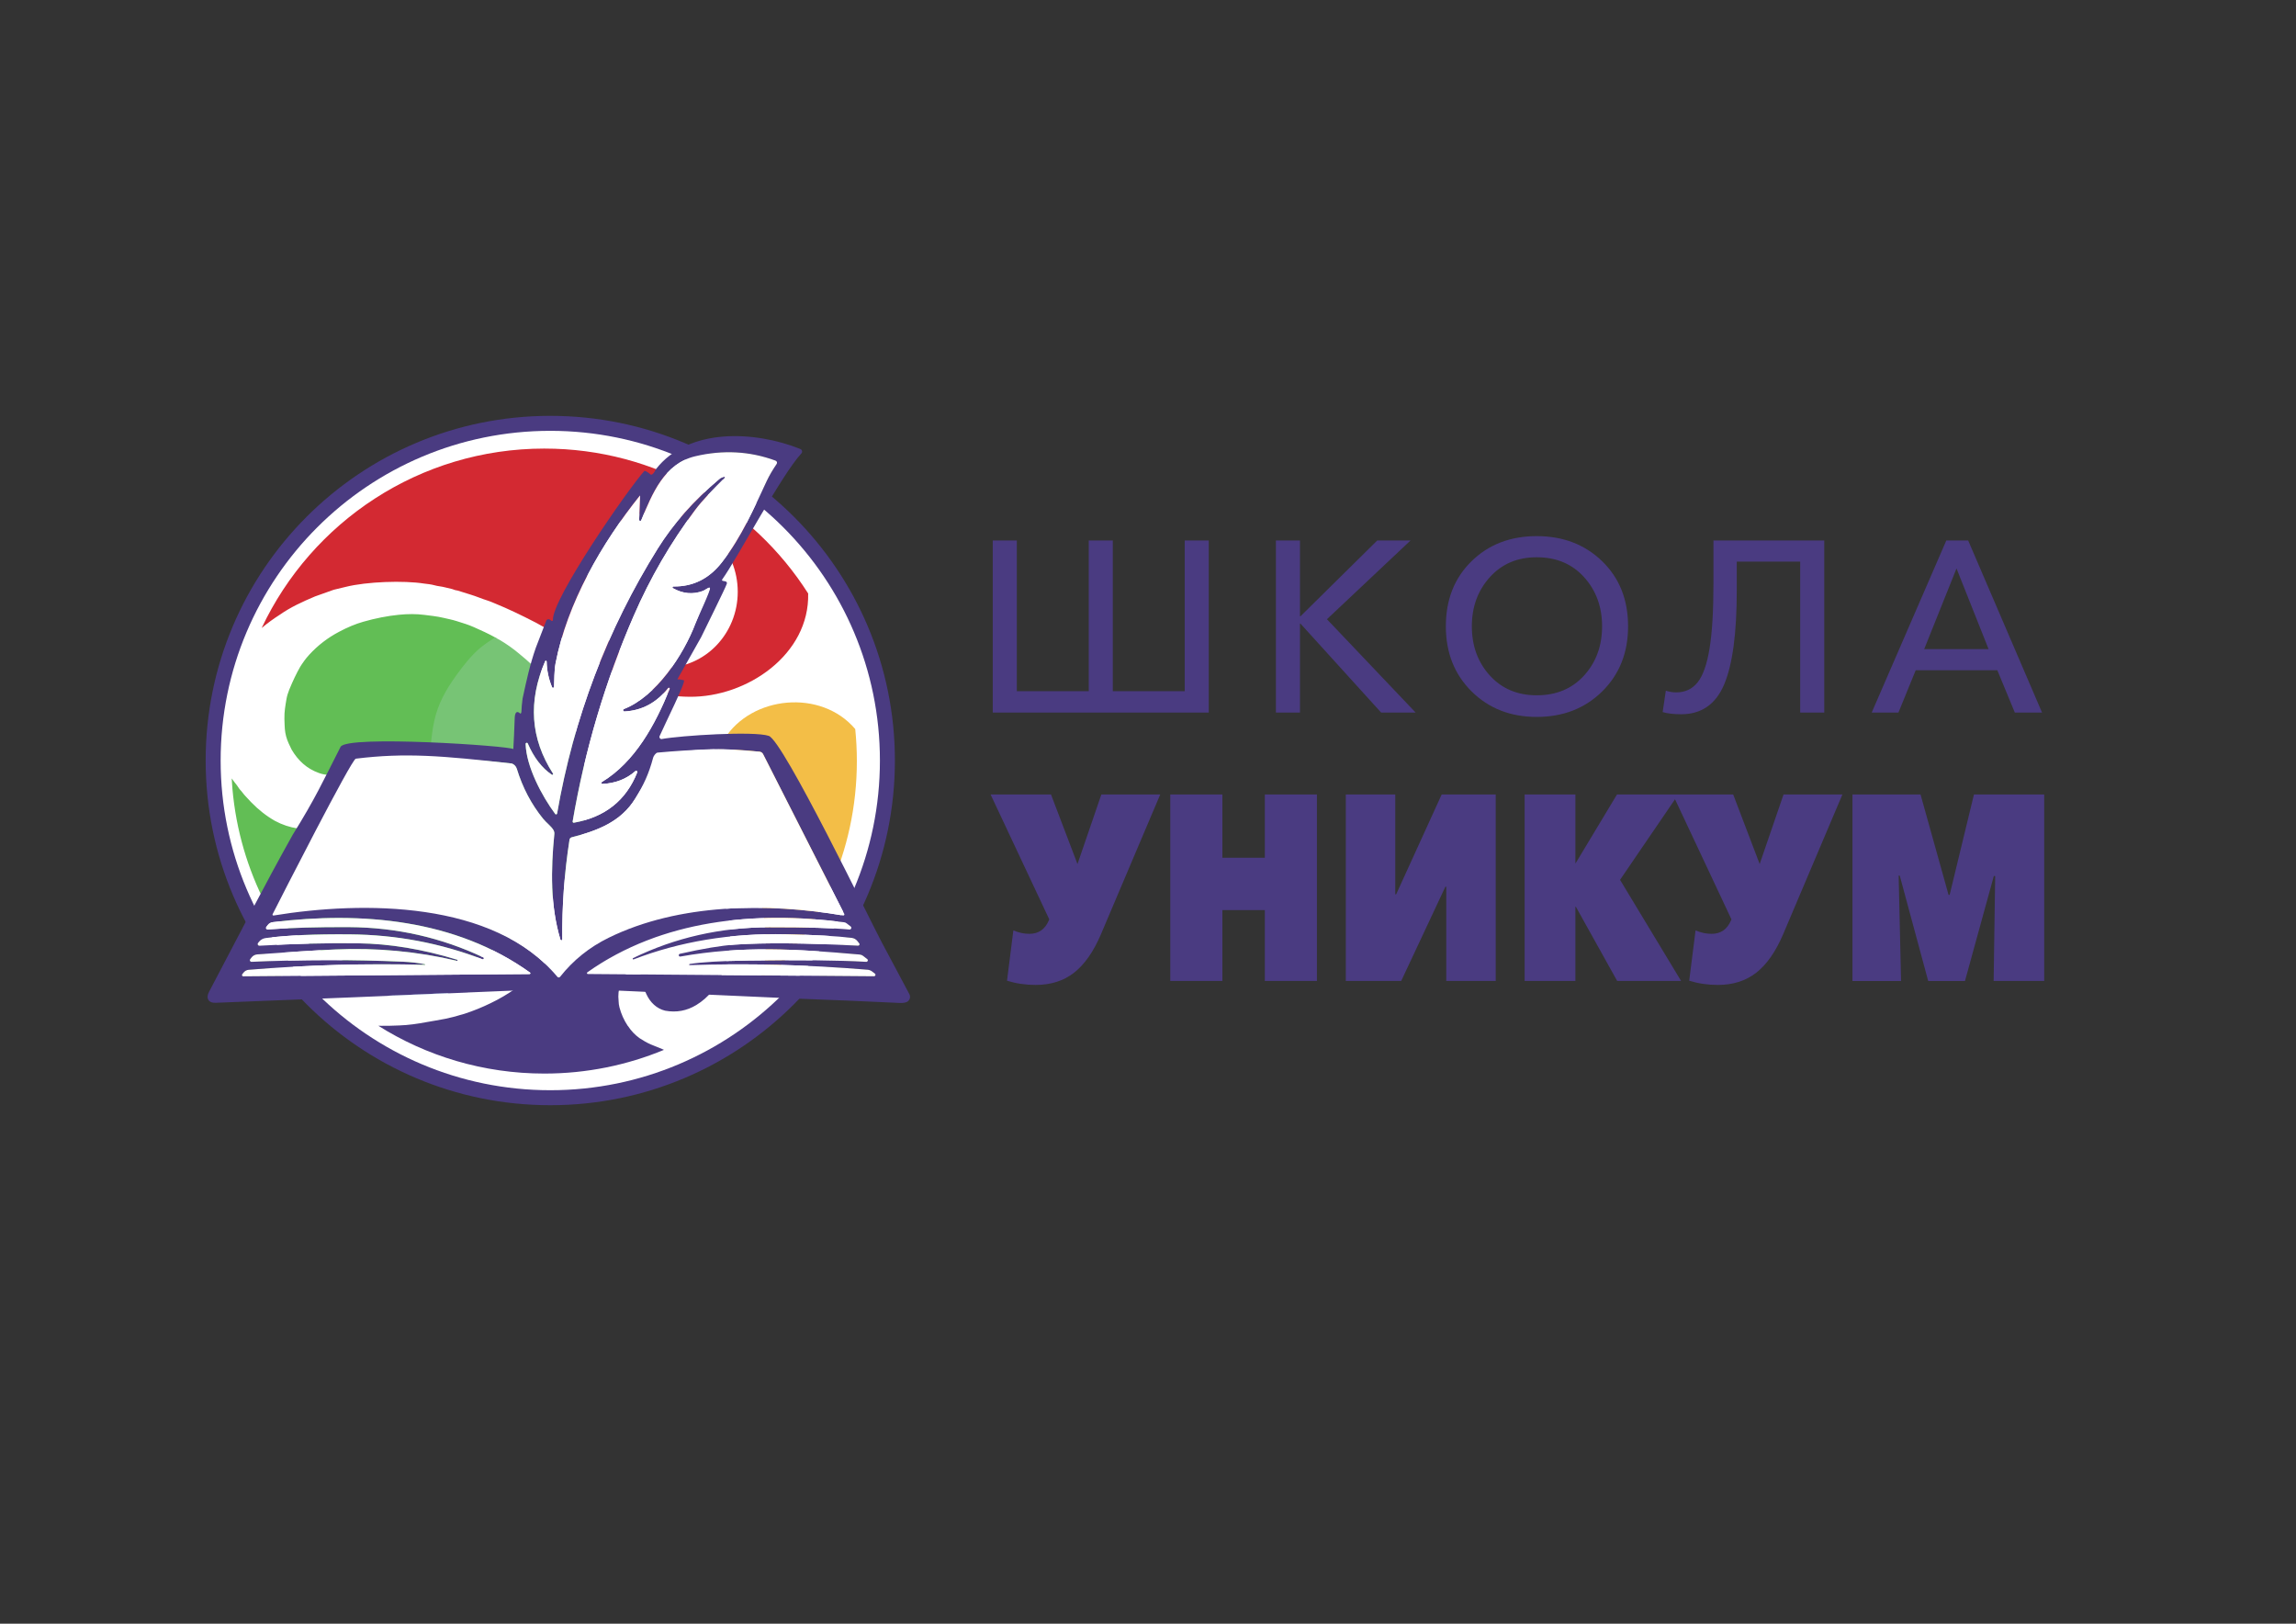 <?xml version="1.0" encoding="UTF-8"?> <svg xmlns="http://www.w3.org/2000/svg" xmlns:xlink="http://www.w3.org/1999/xlink" xmlns:xodm="http://www.corel.com/coreldraw/odm/2003" xml:space="preserve" width="297mm" height="210mm" version="1.1" style="shape-rendering:geometricPrecision; text-rendering:geometricPrecision; image-rendering:optimizeQuality; fill-rule:evenodd; clip-rule:evenodd" viewBox="0 0 29700 21000"><rect x="0" y="0" width="29700" height="21000" fill="#333333" stroke="none"/> <defs> <style type="text/css"> .str1 {stroke:#77C475;stroke-width:20;stroke-miterlimit:10} .str0 {stroke:#62BE55;stroke-width:20;stroke-miterlimit:10} .fil2 {fill:none;fill-rule:nonzero} .fil1 {fill:#4A3B81} .fil0 {fill:white} .fil7 {fill:#4A3B81;fill-rule:nonzero} .fil10 {fill:#4A3B81;fill-rule:nonzero} .fil4 {fill:#62BE55;fill-rule:nonzero} .fil5 {fill:#77C475;fill-rule:nonzero} .fil9 {fill:#A6D4F7;fill-rule:nonzero} .fil3 {fill:#D32932;fill-rule:nonzero} .fil6 {fill:#F3BE47;fill-rule:nonzero} .fil8 {fill:white;fill-rule:nonzero} </style> </defs> <g id="Слой_x0020_1">  <g id="_1501519448176"> <g> <g> <path class="fil0" d="M7118.16 5524.79c2393.1,0 4333.09,1930.27 4333.09,4311.36 0,2381.1 -1939.99,4311.37 -4333.09,4311.37 -2393.09,0 -4333.08,-1930.27 -4333.08,-4311.37 0,-2381.09 1939.99,-4311.36 4333.08,-4311.36z"></path> <path class="fil1" d="M7118.16 5378.34c2461.99,0 4457.82,1995.83 4457.82,4457.82 0,2461.98 -1995.83,4457.81 -4457.82,4457.81 -2461.98,0 -4457.81,-1995.83 -4457.81,-4457.81 0,-2461.99 1995.83,-4457.82 4457.81,-4457.82zm0 193.79c2354.96,0 4264.03,1909.07 4264.03,4264.03 0,2354.95 -1909.07,4264.02 -4264.03,4264.02 -2354.95,0 -4264.02,-1909.07 -4264.02,-4264.02 0,-2354.96 1909.07,-4264.03 4264.02,-4264.03z"></path> </g> <path class="fil2" d="M10234.62 8346.17c25.19,-132.37 27.13,-247.77 -43.03,-368.99 -88.08,-152.04 -186.72,-300.58 -295.92,-445.64 -118.22,-157.07 -249.52,-291.86 -393.8,-404.36 -85.85,-66.96 -157.27,-121.9 -214.15,-164.92 -90.4,-68.22 -210.95,-172.48 -307.36,-242.05 -94.48,-68.12 -197.87,-131.3 -310.17,-189.54 -78.78,-40.89 -175.2,-77.23 -257.36,-105.81 -295.45,-102.62 -600.87,-185.47 -916.08,-248.35 -252.81,-50.49 -508.05,-34.5 -760.18,-0.2 -234.68,31.98 -494.57,81.5 -699.22,150.58 -294.08,99.42 -558.81,233.63 -823.44,393.7 -170.45,103.1 -305.72,206.88 -447.19,336.63 -128.97,118.41 -245.35,237.79 -349.13,358.04 -45.63,52.81 -89.92,117.73 -54.06,186.72 1.25,2.43 0.09,5.43 -2.43,6.5l-43.89 19.18"></path> <line class="fil2" x1="4317.21" y1="7627.66" x2="4074.67" y2="7714"></line> <path class="fil2" d="M4074.67 7714c-166.47,70.73 -312.5,136.82 -455.91,236.92"></path> <path class="fil2" d="M3618.76 7950.92c-82.18,52.29 -160.22,109.45 -234.12,171.44"></path> <path class="fil2" d="M3552.1 10625.52c-109.99,-62.31 -213.67,-143.51 -311.05,-243.8"></path> <path class="fil2" d="M10135.39 8474.46c-49.42,61.14 -87.79,102.62 -115.21,124.61 -19.86,15.89 -48.74,40.31 -86.72,73.16 -18.71,16.18 -57.47,45.45 -116.28,87.99 -37.11,26.84 -78.68,52.03 -124.52,75.57 -85.17,43.71 -176.74,81.21 -274.51,112.41 -13.37,4.26 -26.94,8.33 -40.79,12.11"></path> <path class="fil2" d="M9377.36 8960.31c-91.67,-131.98 -182.37,-263.95 -272,-396.02 -66.38,-97.77 -143.8,-185.66 -232.27,-263.47"></path> <path class="fil2" d="M7744.03 6995.98c-156.3,137.11 -335.66,210.66 -537.88,220.44 -97.78,4.75 -259.98,5.04 -368.03,17.93 -148.45,17.64 -293.5,50.48 -435.07,98.55 -138.66,46.99 -222.97,75.09 -253.1,84.2 -84.69,25.58 -149.13,41.57 -193.41,47.97 -194.67,28.1 -304.46,44.57 -468.89,82.75"></path> <path class="fil2" d="M5487.65 7547.82c-163.67,-26.07 -348.84,-25 -494.86,-21.71 -53.01,1.26 -109.21,6.59 -168.41,15.99"></path> <path class="fil2" d="M4824.38 7542.1c-48.55,4.75 -95.74,8.43 -141.67,11.05 -53.97,3.19 -123.94,15.5 -209.79,37.01 -51.84,12.99 -103.68,25.49 -155.71,37.5"></path> <path class="fil2" d="M4390.08 8180.57c-145.06,76.26 -272.68,174.51 -382.66,294.67 -24.61,26.84 -44.96,51.54 -61.14,74.03 -27.71,38.66 -45.74,65.21 -54.07,79.74 -47.58,82.66 -94.86,181.59 -141.86,296.8 -17.25,42.35 -29.07,83.14 -35.56,122.39 -13.28,81.49 -27.91,157.56 -25.58,250.19 1.55,60.56 3.58,104.94 6,133.04 5.14,59.88 20.74,120.25 49.71,182.46 11.92,25.68 24.23,51.26 36.73,76.84"></path> <path class="fil2" d="M3849.86 10724.84c-104.94,-15.9 -204.26,-49.03 -297.76,-99.32"></path> <path class="fil2" d="M3241.05 10381.72c-20.16,-22.97 -43.41,-47.87 -69.86,-74.81 -29.37,-29.84 -47.77,-61.04 -75.2,-88.85 -4.75,-4.95 -8.91,-10.37 -12.5,-16.19 -11.24,-19.08 -32.65,-48.25 -64.24,-87.59 -3.67,-4.56 -7.04,-8.93 -10.12,-13.11"></path> <path class="fil2" d="M9776.19 11431.13c27.42,78.39 49.51,157.85 66.28,238.47"></path> <path class="fil2" d="M9441.99 12188.59c9.88,-153.3 -6.88,-308.14 -55.43,-453.87 -16.38,-49.23 -27.62,-81.21 -33.53,-95.93 -25.48,-63.38 -62.4,-133.44 -110.85,-210.28"></path> <path class="fil2" d="M9242.18 11428.51c-112.21,-212.78 -303.87,-368.21 -532.46,-447.57 -187.21,-64.92 -411.24,-49.32 -576.16,63.18 -65.79,44.86 -138.27,100.87 -195.83,164.82 -48.16,53.59 -91.86,110.08 -131.01,169.28 -60.46,91.67 -128,201.16 -202.51,328.59 -66.48,113.66 -149.91,245.73 -250.2,396.22 -103.19,154.84 -236.62,305.03 -400.09,450.67"></path> <path class="fil2" d="M6953.92 12553.7c-181.69,169.48 -382.27,312.79 -606.39,420.25"></path> <path class="fil2" d="M6347.53 12973.95c-59.99,-33.33 -108.05,-55.81 -144.29,-67.44 -106.88,-34.3 -173.64,-56.39 -200.29,-66.28 -195.63,-72.57 -379.26,-168.6 -550.87,-288.08"></path> <path class="fil2" d="M5452.08 12552.15c48.84,-3.87 101.94,-5.91 146.51,-15.7 79.17,-17.34 155.04,-22.09 231.5,-44.96 145.44,-43.6 249.61,-78.19 312.5,-103.68 139.43,-56.49 293.31,-140.21 461.43,-250.97 27.23,-17.92 59.4,-42.05 96.32,-72.28 61.82,-50.68 92.82,-76.16 93.11,-76.46 36.34,-33.62 82.17,-77.71 137.5,-132.36 43.9,-43.51 86.34,-90.7 127.13,-141.67 68.12,-85.07 131.01,-174.22 188.67,-267.34"></path> <path class="fil2" d="M7246.75 11446.73c68.02,-109.88 124.71,-225.58 169.96,-347.19 10.27,-27.81 30.52,-63.56 41.86,-98.16 45.64,-140.11 80.33,-284.68 103.97,-433.62 7.46,-46.99 11.82,-95.44 13.08,-145.34 2.62,-107.08 1.65,-218.51 -2.91,-334.31 -1.84,-46.99 -6.01,-88.37 -12.5,-124.03 -17.82,-97.57 -20.73,-141.95 -44.47,-243.5 -47.77,-204.46 -124.03,-393.41 -224.03,-574.81 -44.58,-80.71 -84.11,-137.3 -136.82,-217.05 -70.26,-106.3 -173.16,-221.8 -284.69,-327.13 -59.4,-56.1 -87.41,-76.94 -155.82,-135.17 -74.32,-63.47 -158.33,-123.26 -252.03,-179.55 -24.32,-14.64 -42.93,-24.91 -56.01,-30.82"></path> <path class="fil2" d="M6406.34 8256.05c-90.89,-51.26 -194.96,-97.87 -280.33,-135.66 -79.84,-35.17 -124.61,-46.51 -219.08,-76.94 -61.44,-19.86 -116.77,-29.06 -175.58,-43.5 -75.97,-18.7 -189.05,-30.43 -246.32,-37.79 -98.16,-12.5 -206.01,-12.89 -323.74,-1.07 -148.74,14.83 -302.42,44.96 -460.95,90.41 -98.64,28.2 -202.03,71.22 -310.26,129.07"></path> <path class="fil2" d="M9783.64 12812.71c15.9,-31.86 27.47,-59.52 34.7,-82.94"></path> <path class="fil2" d="M9818.34 12729.77c17.15,-69.48 35.66,-139.05 55.43,-208.82 6.1,-21.61 11.04,-41.76 14.63,-60.37 4.94,-25.48 8.14,-46.03 9.59,-61.43 5.91,-66.38 7.75,-176.16 5.33,-329.46 -0.48,-31.49 -5.04,-68.12 -7.94,-101.93"></path> <line class="fil2" x1="9895.38" y1="11967.76" x2="9885.3" y2="11903.12"></line> <path class="fil2" d="M9885.3 11903.12c-9.88,-86.62 -19.58,-159.97 -42.83,-233.52"></path> <path class="fil2" d="M6406.34 8256.05c-79.55,48.55 -143.99,93.8 -193.21,135.66 -110.47,94.09 -205.52,214.44 -300.2,344.96 -137.3,189.14 -238.27,371.8 -285.26,587.69 -44,202.42 -54.17,405.04 -52.72,623.93 0.68,99.81 6.49,202.13 17.35,307.07 38.66,373.74 269.37,714.24 583.23,913.76 102.23,64.92 219.18,126.16 350.97,183.72 68.31,29.84 132.75,53.68 193.21,71.6 173.16,51.17 348.16,45.74 527.04,22.29"></path> <path class="fil2" d="M5452.08 12552.15c-102.22,5.82 -174.7,8.53 -217.44,8.04 -33.43,-0.38 -96.51,-4.26 -189.43,-11.72"></path> <line class="fil2" x1="5045.21" y1="12548.47" x2="4772.82" y2="12509.71"></line> <path class="fil2" d="M4772.82 12509.71c-158.23,-30.91 -310.26,-79.75 -456.29,-146.61 -100.29,-46.02 -198.06,-96.9 -293.31,-152.71 -39.44,-23.06 -64.73,-38.86 -75.68,-47.38 -83.43,-64.54 -138.76,-106.3 -165.99,-125.29"></path> <path class="fil2" d="M3781.55 12037.72c-38.47,-28.59 -81.2,-65.7 -128.1,-111.34 -27.13,-26.45 -42.25,-43.12 -45.44,-50.1 -1.46,-3.2 -3.78,-5.81 -6.69,-7.75 -11.14,-7.27 -23.93,-20.44 -38.28,-39.34 -0.48,-0.58 0.2,-1.35 0.88,-0.97 1.45,0.87 2.42,1.26 2.9,1.16 2.23,-0.19 3.3,-2.71 1.94,-4.36 -20.15,-24.51 -35.27,-38.66 -45.44,-42.63 -3.01,-1.16 -5.14,-3.78 -5.82,-6.88 -0.48,-2.04 -13.85,-18.12 -40.21,-48.26 -1.65,-1.93 -4.75,-0.87 -4.85,1.65 -0.09,0.97 1.36,2.04 4.27,3.29 7.17,3.01 8.04,11.25 12.5,14.93 0.68,0.58 0.38,1.55 -0.39,1.74 -0.1,0 -1.16,-0.29 -3.29,-0.97 -1.07,-0.39 -1.94,-1.06 -2.52,-2.03l-28.69 -49.71c-1.64,-2.91 1.56,-6.2 4.56,-4.65 2.42,1.26 4.75,4.07 6.78,8.52 0.1,0.2 0.39,0.39 0.58,0.39 0.2,0 0.97,0.29 0.58,-0.29 -18.58,-32.66 -38.99,-63.28 -61.24,-91.91"></path> <path class="fil2" d="M3849.86 10724.84c239.15,46.51 515.8,-9.21 706.98,-156.79 55.13,-42.54 136.82,-123.25 176.06,-163.56 93.51,-95.83 161.82,-207.56 204.75,-335.08 37.69,-111.72 38.27,-242.73 -29.26,-342.82 -3.98,-5.92 -12.41,-6.4 -17.06,-0.97 -112.3,130.91 -250.87,221.41 -415.69,271.31 -55.72,16.96 -125.97,22.48 -210.95,16.57 -54.36,-3.78 -86.82,-7.65 -137.31,-25.77 -154.36,-55.72 -263.56,-158.14 -345.73,-297"></path> <path class="fil2" d="M9377.36 8960.31c-77.81,22.19 -144,36.44 -198.55,42.63 -61.53,6.98 -147.97,9.89 -259.3,8.73 -95.15,-1.07 -166.86,-6.4 -215.02,-16.09 -45.93,-9.2 -95.25,-21.7 -147.96,-37.31 -81.69,-24.32 -130.33,-39.24 -146.03,-44.86 -97.97,-35.56 -198.74,-77.32 -305.52,-133.82 -162.11,-85.75 -337.11,-192.92 -525,-321.51 -225.39,-154.26 -371.02,-250.09 -436.82,-287.5 -107.94,-61.33 -178.49,-100.58 -211.53,-117.63 -199.32,-102.91 -369.47,-183.04 -510.46,-240.5 -45.54,-18.51 -76.26,-33.43 -113.37,-44.87 -78.88,-24.22 -145.64,-54.84 -223.94,-78.29 -55.71,-16.76 -109.68,-33.62 -161.91,-50.58 -1.65,-0.49 -3.2,-0.87 -4.85,-1.07 -19.96,-2.32 -39.92,-7.75 -59.88,-16.37 -2.91,-1.26 -5.91,-2.23 -9.01,-2.91 -62.6,-13.57 -111.15,-29.07 -161.24,-35.37 -21.81,-2.71 -44.58,-7.27 -68.32,-13.76 -41.47,-11.43 -86.82,-16.37 -131,-21.41"></path> <path class="fil2" d="M9242.18 11428.51c-2.91,24.04 0.68,46.9 10.85,68.71 1.07,2.42 0,5.23 -2.42,6.2 -19.67,7.75 -34.4,16.18 -44.09,25.19 -56.59,53.1 -96.41,89.34 -119.57,108.62 -194.86,162.21 -336.53,279.85 -425,352.81 -115.21,94.96 -232.85,175.68 -353,242.05 -194.67,107.56 -363.86,172.49 -566.95,213.57 -113.28,22.96 -230.72,42.83 -352.52,59.79 -39.83,5.52 -121.13,11.24 -243.7,17.15 -58.43,2.81 -122.38,13.18 -191.86,31.1"></path> <path class="fil2" d="M9441.99 12188.59c-4.07,69.09 -11.44,122.57 -22.19,160.46 -13.08,46.22 -25.68,92.64 -37.89,139.05 -3.68,13.86 -15.89,46.32 -36.72,97.38"></path> <path class="fil2" d="M9345.19 12585.48c-64.83,170.84 -180.24,317.06 -337.7,412.79 -123.83,75.29 -258.04,99.91 -402.71,73.65"></path> <path class="fil2" d="M8604.78 13071.92c-112.11,-26.75 -193.41,-108.14 -241.37,-209.79"></path> <path class="fil2" d="M8002.07 12947.21c0.29,27.32 3.98,54.65 11.14,81.88 22.19,84.78 57.27,163.37 105.04,235.56"></path> <path class="fil2" d="M8118.25 13264.65c-25.87,84.98 -91.57,117.05 -171.61,151.16 -146.99,62.6 -281.1,93.51 -455.13,113.08 -68.02,7.66 -196.51,16.09 -385.46,25.1 -1.74,0.09 -3.2,-1.26 -3.39,-3.01l0 -0.19c-0.1,-1.07 0.77,-2.03 1.84,-2.23 220.15,-27.71 410.17,-47.96 603.39,-114.82 15.31,-5.33 27.03,-10.57 35.17,-15.89 3,-1.94 1.16,-6.69 -2.42,-6.01 -84.11,17.25 -150.49,31 -199.22,41.37 -220.35,46.9 -375.58,41.48 -690.6,52.23 -103.59,3.59 -176.46,3.2 -218.61,-1.16 -193.02,-19.87 -379.35,-93.12 -545.15,-195.25 -69.09,-42.54 -136.14,-96.61 -201.16,-162.11"></path> <line class="fil2" x1="5885.9" y1="13146.92" x2="5947.92" y2="13128.6"></line> <path class="fil2" d="M5947.92 13128.6c20.25,-4.75 40.89,-10.56 61.91,-17.44 115.61,-37.89 228.1,-83.62 337.7,-137.21"></path> <path class="fil2" d="M8588.55 13578.25c-5.13,-2.3 -10.7,-4.96 -16.71,-7.98"></path> <path class="fil2" d="M8571.84 13570.27c-51.07,-19.48 -102.14,-40.22 -153.2,-62.21 -25.97,-11.15 -51.16,-23.84 -75.58,-37.99 -35.76,-20.64 -59.79,-35.46 -72.1,-44.28 -58.62,-42.54 -108.04,-94.67 -148.15,-156.49"></path> <path class="fil2" d="M5763.52 13175.89c-81.98,16.76 -168.7,29.07 -246.61,43.7 -116.18,21.8 -235.37,38.95 -353.68,42.93 -32.95,1.06 -70.45,2.42 -112.4,3.87 -37.5,1.26 -75.49,1.55 -114.05,0.87"></path> <line class="fil2" x1="5885.9" y1="13146.92" x2="5763.52" y2="13175.89"></line> <line class="fil2" x1="4936.78" y1="13267.26" x2="4893.15" y2="13266.39"></line> <path class="fil2" d="M8122.81 13269.3c-2.81,-1.07 -4.36,-2.62 -4.56,-4.65"></path> <path class="fil3" d="M9123.38 7062.65c-1.16,4.16 -0.38,8.14 2.33,11.91 1.26,1.75 4.07,0.97 4.26,-1.16 0.58,-7.46 -1.64,-11.05 -6.59,-10.75 0.3,-8.43 -1.74,-14.73 -6,-19 -1.46,-1.45 -4.07,-0.38 -3.98,1.75 0.39,11.14 3.69,16.95 9.98,17.25z"></path> <path class="fil3" d="M9106.06 7025.92c1.43,-0.97 0.56,-4.65 -1.82,-8.15 -2.46,-3.57 -5.57,-5.61 -6.94,-4.64 -1.44,0.97 -0.56,4.65 1.82,8.15 2.46,3.58 5.56,5.61 6.94,4.64z"></path> <path class="fil3" d="M7744.03 6995.98c-79.36,120.16 -127.71,251.36 -145.06,393.5 -1.26,10.96 -2.32,50.78 -3,119.48 -1.07,104.17 14.83,201.45 50,295.73 31.68,84.99 63.37,154.07 95.15,207.37 7.85,13.18 31.4,47.19 70.84,101.94 59.78,83.13 136.91,155.32 222.38,213.85 133.24,91.09 287.59,141.77 449.22,132.56 140.12,-8.04 270.15,-68.7 389.53,-159.59 127.52,-101.07 217.25,-228.88 269.28,-383.43 22.2,-65.79 43.03,-131.98 62.6,-198.64 13.08,-44.58 20.93,-89.54 23.64,-134.79 -0.09,-46.32 1.94,-92.25 6.3,-137.79 1.85,-19.28 0.49,-41.76 -3.97,-67.44 -14.44,-83.04 -34.79,-153.59 -61.14,-211.73 -0.78,-1.64 -1.65,-3.29 -2.72,-4.84 -6.29,-9.2 -10.94,-18.6 -13.95,-28.2 -0.97,-3 -2.33,-5.71 -4.07,-8.23 -27.81,-40.8 -50,-84.01 -66.47,-129.56 -0.87,-2.42 -2.04,-4.74 -3.39,-6.97 -26.65,-42.74 -66.86,-88.57 -120.64,-137.7 -53.59,-48.93 -111.43,-90.21 -173.74,-123.74 -5.43,-2.9 -13.08,-6 -22.87,-9.4 -1.26,-0.48 -2.03,-1.45 -1.84,-2.32 0,-0.29 0.19,-0.58 0.49,-0.68 1.06,-0.39 0,-1.94 -1.65,-2.52 -23.45,-7.17 -46.51,-15.99 -69.09,-26.35 -41.18,-28.88 -114.15,-72.39 -163.47,-72.78 -86.53,-0.68 -171.22,10.86 -254.16,34.69l-104.36 28.98c-28.3,5.33 -55.43,15.11 -81.3,29.16 -41.09,22.29 -112.12,58.05 -157.17,93.51 -74.23,58.33 -128.1,123.64 -185.37,195.93zm-701.73 -1194.31c1434.49,0 2694.33,747.42 3411.61,1873.99 20.04,787.81 -790.56,1343.75 -1534.4,1336.01 -95.15,-1.07 -166.86,-6.4 -215.02,-16.09 -45.93,-9.2 -95.25,-21.7 -147.96,-37.31 -81.69,-24.32 -130.33,-39.24 -146.03,-44.86 -97.97,-35.56 -198.74,-77.32 -305.52,-133.82 -162.11,-85.75 -337.11,-192.92 -525,-321.51 -225.39,-154.26 -371.02,-250.09 -436.82,-287.5 -107.94,-61.33 -178.49,-100.58 -211.53,-117.63 -199.32,-102.91 -369.47,-183.04 -510.46,-240.5 -45.54,-18.51 -76.26,-33.43 -113.37,-44.87 -78.88,-24.22 -145.64,-54.84 -223.94,-78.29 -55.71,-16.76 -109.68,-33.62 -161.91,-50.58 -1.65,-0.49 -3.2,-0.87 -4.85,-1.07 -19.96,-2.32 -39.92,-7.75 -59.88,-16.37 -2.91,-1.26 -5.91,-2.23 -9.01,-2.91 -62.6,-13.57 -111.15,-29.07 -161.24,-35.37 -21.81,-2.71 -44.58,-7.27 -68.32,-13.76 -41.47,-11.43 -86.82,-16.37 -131,-21.41 -263.84,-42.03 -744.04,-25.48 -1014.73,42.34 -51.84,12.99 -103.68,25.49 -155.71,37.5l-242.54 86.34c-166.47,70.73 -312.5,136.82 -455.91,236.92 -82.18,52.29 -160.22,109.45 -234.12,171.44 646.38,-1371.42 2041.06,-2320.69 3657.66,-2320.69z"></path> <path class="fil4 str0" d="M6406.34 8256.05c-79.55,48.55 -143.99,93.8 -193.21,135.66 -110.47,94.09 -205.52,214.44 -300.2,344.96 -137.3,189.14 -238.27,371.8 -285.26,587.69 -44,202.42 -54.17,405.04 -52.72,623.93 0.68,99.81 6.49,202.13 17.35,307.07 38.66,373.74 269.37,714.24 583.23,913.76 102.23,64.92 219.18,126.16 350.97,183.72 68.31,29.84 132.75,53.68 193.21,71.6 173.16,51.17 348.16,45.74 527.04,22.29 -57.66,93.12 -120.55,182.27 -188.67,267.34 -40.79,50.97 -83.23,98.16 -127.13,141.67 -55.33,54.65 -101.16,98.74 -137.5,132.36 -0.29,0.3 -31.29,25.78 -93.11,76.46 -36.92,30.23 -69.09,54.36 -96.32,72.28 -168.12,110.76 -322,194.48 -461.43,250.97 -62.89,25.49 -167.06,60.08 -312.5,103.68 -76.46,22.87 -152.33,27.62 -231.5,44.96 -44.57,9.79 -97.67,11.83 -146.51,15.7 -102.22,5.82 -174.7,8.53 -217.44,8.04 -33.43,-0.38 -96.51,-4.26 -189.43,-11.72l-272.39 -38.76c-158.23,-30.91 -310.26,-79.75 -456.29,-146.61 -100.29,-46.02 -198.06,-96.9 -293.31,-152.71 -39.44,-23.06 -64.73,-38.86 -75.68,-47.38 -83.43,-64.54 -138.76,-106.3 -165.99,-125.29 -38.47,-28.59 -81.2,-65.7 -128.1,-111.34 -27.13,-26.45 -42.25,-43.12 -45.44,-50.1 -1.46,-3.2 -3.78,-5.81 -6.69,-7.75 -11.14,-7.27 -23.93,-20.44 -38.28,-39.34 -0.48,-0.58 0.2,-1.35 0.88,-0.97 1.45,0.87 2.42,1.26 2.9,1.16 2.23,-0.19 3.3,-2.71 1.94,-4.36 -20.15,-24.51 -35.27,-38.66 -45.44,-42.63 -3.01,-1.16 -5.14,-3.78 -5.82,-6.88 -0.48,-2.04 -13.85,-18.12 -40.21,-48.26 -1.65,-1.93 -4.75,-0.87 -4.85,1.65 -0.09,0.97 1.36,2.04 4.27,3.29 7.17,3.01 8.04,11.25 12.5,14.93 0.68,0.58 0.38,1.55 -0.39,1.74 -0.1,0 -1.16,-0.29 -3.29,-0.97 -1.07,-0.39 -1.94,-1.06 -2.52,-2.03l-28.69 -49.71c-1.64,-2.91 1.56,-6.2 4.56,-4.65 2.42,1.26 4.75,4.07 6.78,8.52 0.1,0.2 0.39,0.39 0.58,0.39 0.2,0 0.97,0.29 0.58,-0.29 -18.58,-32.66 -38.99,-63.28 -61.24,-91.91 -223.79,-460.27 -362.56,-969.41 -396.45,-1507.04 3.08,4.18 6.45,8.55 10.12,13.11 31.59,39.34 53,68.51 64.24,87.59 3.59,5.82 7.75,11.24 12.5,16.19 27.43,27.81 45.83,59.01 75.2,88.85 26.45,26.94 49.7,51.84 69.86,74.81 97.38,100.29 201.06,181.49 311.05,243.8 93.5,50.29 192.82,83.42 297.76,99.32 239.15,46.51 515.8,-9.21 706.98,-156.79 55.13,-42.54 136.82,-123.25 176.06,-163.56 93.51,-95.83 161.82,-207.56 204.75,-335.08 37.69,-111.72 38.27,-242.73 -29.26,-342.82 -3.98,-5.92 -12.41,-6.4 -17.06,-0.97 -112.3,130.91 -250.87,221.41 -415.69,271.31 -55.72,16.96 -125.97,22.48 -210.95,16.57 -54.36,-3.78 -86.82,-7.65 -137.31,-25.77 -154.36,-55.72 -263.56,-158.14 -345.73,-297 -12.5,-25.58 -24.81,-51.16 -36.73,-76.84 -28.97,-62.21 -44.57,-122.58 -49.71,-182.46 -2.42,-28.1 -4.45,-72.48 -6,-133.04 -2.33,-92.63 12.3,-168.7 25.58,-250.19 6.49,-39.25 18.31,-80.04 35.56,-122.39 47,-115.21 94.28,-214.14 141.86,-296.8 8.33,-14.53 26.36,-41.08 54.07,-79.74 16.18,-22.49 36.53,-47.19 61.14,-74.03 109.98,-120.16 237.6,-218.41 382.66,-294.67 108.23,-57.85 211.62,-100.87 310.26,-129.07 158.53,-45.45 312.21,-75.58 460.95,-90.41 117.73,-11.82 225.58,-11.43 323.74,1.07 57.27,7.36 170.35,19.09 246.32,37.79 58.81,14.44 114.14,23.64 175.58,43.5 94.47,30.43 139.24,41.77 219.08,76.94 85.37,37.79 189.44,84.4 280.33,135.66z"></path> <path class="fil5 str1" d="M7246.75 11446.73c-178.88,23.45 -353.88,28.88 -527.04,-22.29 -60.46,-17.92 -124.9,-41.76 -193.21,-71.6 -131.79,-57.56 -248.74,-118.8 -350.97,-183.72 -313.86,-199.52 -544.57,-540.02 -583.23,-913.76 -10.86,-104.94 -16.67,-207.26 -17.35,-307.07 -1.45,-218.89 8.72,-421.51 52.72,-623.93 46.99,-215.89 147.96,-398.55 285.26,-587.69 94.68,-130.52 189.73,-250.87 300.2,-344.96 49.22,-41.86 113.66,-87.11 193.21,-135.66 13.08,5.91 31.69,16.18 56.01,30.82 93.7,56.29 177.71,116.08 252.03,179.55 68.41,58.23 96.42,79.07 155.82,135.17 111.53,105.33 214.43,220.83 284.69,327.13 52.71,79.75 92.24,136.34 136.82,217.05 100,181.4 176.26,370.35 224.03,574.81 23.74,101.55 26.65,145.93 44.47,243.5 6.49,35.66 10.66,77.04 12.5,124.03 4.56,115.8 5.53,227.23 2.91,334.31 -1.26,49.9 -5.62,98.35 -13.08,145.34 -23.64,148.94 -58.33,293.51 -103.97,433.62 -11.34,34.6 -31.59,70.35 -41.86,98.16 -45.25,121.61 -101.94,237.31 -169.96,347.19z"></path> <path class="fil6" d="M9776.19 11431.13c-5.82,-20.83 -13.08,-41.08 -21.9,-60.85 -64.82,-145.83 -127.71,-303.49 -206.97,-432.27 -35.08,-57.07 -58.15,-96.51 -69.19,-118.31 -29.17,-57.56 -78.49,-122.67 -106.69,-173.16 -19.47,-34.69 -44.67,-91.18 -75.77,-169.47 -11.34,-28.49 -19.38,-54.46 -24.13,-78.01 -6.39,-31.78 -21.7,-67.15 -26.26,-105.62 -10.85,-91.86 -14.14,-177.22 -9.88,-256.2 1.26,-23.54 6.2,-72.38 15.02,-146.41 8.81,-75 29.17,-121.22 58.62,-212.89 10.56,-32.85 30.72,-72.77 60.27,-119.96 352.39,-561.21 1250.9,-649.94 1693.58,-129.17 13.88,136.27 21,274.53 21,414.46 0,1174.08 -500.81,2231.05 -1300.25,2969.44 15.9,-31.86 27.47,-59.52 34.7,-82.94 17.15,-69.48 35.66,-139.05 55.43,-208.82 6.1,-21.61 11.04,-41.76 14.63,-60.37 4.94,-25.48 8.14,-46.03 9.59,-61.43 5.91,-66.38 7.75,-176.16 5.33,-329.46 -0.48,-31.49 -5.04,-68.12 -7.94,-101.93l-10.08 -64.64c-9.88,-86.62 -19.58,-159.97 -42.83,-233.52 -16.77,-80.62 -38.86,-160.08 -66.28,-238.47z"></path> <path class="fil7" d="M9242.18 11428.51c-2.91,24.04 0.68,46.9 10.85,68.71 1.07,2.42 0,5.23 -2.42,6.2 -19.67,7.75 -34.4,16.18 -44.09,25.19 -56.59,53.1 -96.41,89.34 -119.57,108.62 -194.86,162.21 -336.53,279.85 -425,352.81 -115.21,94.96 -232.85,175.68 -353,242.05 -194.67,107.56 -363.86,172.49 -566.95,213.57 -113.28,22.96 -230.72,42.83 -352.52,59.79 -39.83,5.52 -121.13,11.24 -243.7,17.15 -58.43,2.81 -122.38,13.18 -191.86,31.1 163.47,-145.64 296.9,-295.83 400.09,-450.67 100.29,-150.49 183.72,-282.56 250.2,-396.22 74.51,-127.43 142.05,-236.92 202.51,-328.59 39.15,-59.2 82.85,-115.69 131.01,-169.28 57.56,-63.95 130.04,-119.96 195.83,-164.82 164.92,-112.5 388.95,-128.1 576.16,-63.18 228.59,79.36 420.25,234.79 532.46,447.57z"></path> <path class="fil7" d="M8118.25 13264.64c0.2,2.04 1.75,3.6 4.56,4.66 40.11,61.82 89.53,113.95 148.15,156.49 12.31,8.82 36.34,23.65 72.1,44.28 24.41,14.15 49.61,26.84 75.58,37.99 51.06,21.99 102.13,42.73 153.2,62.21 6.01,3.01 11.58,5.68 16.71,7.98 -476.34,197.43 -998.52,306.61 -1546.25,306.61 -789.84,0 -1526.6,-226.78 -2149.15,-618.47l43.63 0.87c38.56,0.68 76.55,0.39 114.05,-0.87 41.95,-1.45 79.45,-2.81 112.4,-3.87 118.31,-3.98 237.5,-21.13 353.68,-42.93 77.91,-14.63 164.63,-26.94 246.61,-43.7l122.38 -28.97 62.02 -18.32c20.25,-4.74 40.89,-10.56 61.92,-17.44 115.6,-37.89 228.09,-83.62 337.68,-137.21 224.13,-107.46 424.71,-250.77 606.4,-420.25 69.47,-17.92 133.43,-28.29 191.86,-31.1 122.58,-5.91 203.87,-11.63 243.7,-17.15 121.8,-16.96 239.24,-36.83 352.51,-59.79 203.11,-41.08 372.29,-106.01 566.96,-213.57 120.15,-66.37 237.79,-147.09 353,-242.05 88.47,-72.96 230.14,-190.6 425,-352.81 23.16,-19.28 62.99,-55.52 119.57,-108.62 9.69,-9.01 24.42,-17.44 44.09,-25.19 2.42,-0.97 3.49,-3.78 2.42,-6.2 -10.17,-21.81 -13.76,-44.67 -10.85,-68.71 48.45,76.85 85.37,146.9 110.85,210.28 5.91,14.72 17.15,46.7 33.53,95.93 48.54,145.73 65.31,300.57 55.43,453.87 -4.08,69.09 -11.44,122.57 -22.19,160.46 -13.08,46.22 -25.68,92.64 -37.89,139.05 -3.69,13.86 -15.89,46.32 -36.72,97.38 -64.83,170.84 -180.24,317.05 -337.7,412.79 -123.83,75.29 -258.04,99.91 -402.71,73.64 -112.11,-26.74 -193.41,-108.13 -241.37,-209.78 -51.45,-106.68 -78.88,-218.8 -82.27,-336.43 -0.58,-19.48 -8.04,-29.26 -22.48,-29.26 -41.86,-0.2 -80.04,16.47 -114.63,50.09 -110.18,106.97 -159.3,247.29 -141.96,400.68 0.29,27.32 3.98,54.65 11.15,81.88 22.19,84.78 57.26,163.37 105.03,235.55z"></path> <path class="fil0" d="M8600.15 6672.74c520.78,0 942.95,439.25 942.95,981.09 0,541.85 -422.17,981.1 -942.95,981.1 -520.78,0 -942.95,-439.25 -942.95,-981.1 0,-541.84 422.17,-981.09 942.95,-981.09z"></path> <path class="fil2" d="M3590.35 11111.63c1.17,3.92 2.24,7.85 3.42,11.77 4.56,15.03 2.74,30.98 -4.56,44.65 -234.65,432.4 -530.35,986.45 -886.66,1662.61 -40.55,76.08 -10.03,143.07 87.48,138.97 882.63,-34.93 1476.2,-58.71 1780.79,-71.04m5739.88 17.1c417.31,14.92 858.97,33.51 1324.99,55.76 52.86,2.28 89.3,-5.01 109.35,-21.88 26.89,-22.77 34.64,-61.05 17.77,-92.48 -132.08,-248.09 -251.79,-472.86 -359.18,-674.36"></path> <path class="fil2" d="M7138.14 10019.4c-128.5,-87.02 -232.38,-221.44 -311.2,-404.14 -6.38,-14.58 -28.24,-9.57 -27.8,6.37 8.21,292.52 209.6,672.52 382.73,905.8 7.3,9.58 22.34,5.92 24.6,-5.92 214.61,-1237.5 648.84,-2380.23 1302.67,-3428.19 199.11,-318.48 463.38,-617.37 792.8,-895.77 14.13,-11.84 35.54,-21.86 64.24,-30.07 7.75,-2.28 13.67,7.29 7.75,13.22 -163.57,164.03 -284.31,284.31 -384.09,417.8 -314.85,420.56 -579.11,875.73 -791.9,1365.54 -368.16,846.11 -631.51,1732.77 -790.52,2659.99 -1.37,9.56 6.83,18.23 16.4,16.41 402.32,-71.55 675.71,-288.87 819.22,-651.11 5.93,-14.58 -12.29,-26.89 -24.14,-16.4 -116.18,102.96 -258.8,158.1 -426.93,165.85 -13.67,0.45 -18.68,-17.32 -7.29,-24.15 430.12,-259.71 691.66,-744.06 878,-1204.24 2.29,-5.46 0,-11.39 -5.01,-14.58 -5.01,-2.74 -11.39,-1.37 -15.03,3.19 -150.37,190 -338.53,290.69 -564.98,302.53 -8.2,0.47 -15.05,-5.01 -16.87,-12.74 -1.82,-7.75 2.74,-15.95 10.03,-18.69 415.07,-161.29 770.47,-698.03 924.93,-1106.27 34.63,-90.68 94.78,-235.57 180.43,-433.78 5.93,-14.11 -5.01,-29.61 -20.05,-28.24 -4.09,0.45 -10.01,5.93 -17.76,17.32 -4.1,6.38 -18.68,14.12 -43.74,23.23 -130.77,48.76 -260.62,37.37 -389.57,-35.09 -10.94,-5.91 -6.38,-22.31 5.93,-22.31 254.69,3.64 464.74,-101.61 629.68,-315.3 255.61,-331.71 408.7,-688.46 577.29,-1048.42 31.89,-67.89 74.72,-141.25 128.49,-220.52 10.47,-15.49 3.64,-36.91 -14.13,-43.28 -333.98,-123.02 -680.72,-141.71 -1040.67,-56.06 -399.14,95.23 -554.05,482.53 -697.11,827.44 -5.93,14.58 -27.34,9.57 -26.89,-5.93l12.31 -310.28c0,-1.82 -2.28,-2.74 -3.65,-1.37 -495.73,617.39 -940.43,1393.78 -1089.41,2166.09 -18.24,94.3 -16.4,224.62 -20.06,305.72 -0.45,14.13 -20.05,17.77 -25.51,4.56 -44.2,-105.25 -67.43,-215.98 -70.17,-332.16 -0.45,-10.48 -15.03,-13.67 -19.14,-3.65 -223.71,517.61 -190,1001.94 101.16,1453.02 6.38,9.57 -5.47,20.96 -15.04,14.58z"></path> <path class="fil2" d="M3539.1 11840.56c1155.48,-188.63 2845.88,-193.64 3671.03,793.26 9.11,10.94 25.98,10.94 35.08,-0.45 169.04,-214.15 378.64,-382.74 628.77,-505.29 906.26,-444.25 2052.18,-454.27 3032.7,-287.52 11.39,1.82 20.06,-10.02 14.57,-20.04l-1050.22 -2066.75c-8.66,-17.78 -25.97,-29.62 -45.57,-31.89 -448.79,-51.95 -886.65,-58.78 -1314.04,-20.51 -21.87,1.82 -40.09,17.32 -46.02,38.27 -57.86,216.42 -140.34,412.8 -248.32,588.68 -183.16,298.9 -488.44,416.45 -821.97,500.75 -14.57,4.09 -25.96,15.93 -28.25,30.98 -66.98,431.49 -97.95,861.6 -93.4,1289.44 0,5.92 -4.1,11.39 -10.48,12.3 -5.93,0.92 -11.39,-2.74 -13.21,-8.66 -131.22,-432.85 -124.84,-906.26 -79.27,-1365.07 2.27,-18.69 -2.29,-37.36 -11.86,-53.77 -29.62,-49.66 -90.67,-92.5 -133.5,-145.35 -152.63,-188.17 -265.63,-403.69 -339.9,-646.54 -9.56,-30.99 -32.8,-55.59 -62.88,-67.43 -619.65,-240.58 -1361.89,-231.01 -2005.69,-151.73 -15.04,1.83 -28.26,11.38 -35.09,24.6l-1055.24 2075.87c-4.56,8.65 3.19,18.67 12.76,16.85z"></path> <path class="fil2" d="M5918.86 12423.32c-0.91,2.73 -3.64,4.1 -6.37,3.65 -516.23,-122.12 -1042.5,-171.33 -1578.78,-147.17 -262.44,11.84 -597.78,33.25 -1005.57,63.79 -29.62,1.82 -57.42,16.85 -75.64,41l-16.4 21.87c-10.49,14.13 0,34.18 17.77,33.27 660.2,-28.71 1312.68,-29.61 1957.4,-1.83 98.86,4.1 193.64,15.04 284.31,32.8 1.36,0.47 2.28,1.37 2.73,2.29 0,0.45 0.46,1.37 1.37,1.82 1.82,1.37 0,4.09 -2.74,4.09 -752.24,-20.5 -1512.24,0.47 -2279.98,63.79 -26.43,2.29 -50.58,15.5 -66.98,36.47l-16.86 21.41c-8.2,10.93 -0.45,26.87 13.21,26.87l3703.84 -29.61c10.03,0 14.13,-13.22 5.93,-19.14 -961.38,-689.82 -2181.12,-792.8 -3327.94,-652.01 -25.06,3.19 -47.84,15.95 -63.34,36l-21.87 28.25c-10.02,12.75 0,31.43 15.96,30.06 306.64,-22.31 658.83,-32.34 1057.51,-30.06 612.83,3.64 1192.86,134.86 1739.61,393.66 4.11,1.82 5.46,6.38 3.19,10.48l-6.83 11.86c-0.92,1.82 -3.19,2.72 -5.01,1.82 -549.04,-210.97 -1121.77,-319.41 -1719.1,-324.42 -451.55,-4.11 -815.6,11.84 -1092.16,47.84 -33.72,4.56 -64.24,21.42 -85.66,47.84l-12.75 16.4c-11.85,14.58 -0.92,36 17.77,35.09 450.16,-25.97 875.26,-36.45 1274.85,-31.45 410.53,5.03 838.37,76.1 1282.61,212.34 4.56,1.37 7.29,5.93 5.92,10.47l0 0.46z"></path> <path class="fil2" d="M8189.29 12391.43c543.57,-264.72 1130.87,-397.76 1761.01,-398.68 483.43,-0.45 829.26,9.12 1037.49,29.16 22.31,2.27 33.25,-25.97 15.93,-39.64l-52.38 -40.55c-9.12,-7.29 -20.51,-12.31 -32.35,-13.67 -1147.75,-147.62 -2357.45,-34.63 -3321.57,647.45 -9.57,6.85 -5.01,21.88 6.83,21.88l3701.57 29.15c18.22,0 26.43,-22.77 11.84,-34.17l-35.54 -27.34c-17.31,-13.21 -37.82,-21.41 -59.69,-23.23 -781.87,-64.71 -1551.43,-84.3 -2308.69,-59.23 -0.91,0 -1.37,-1.37 -0.46,-1.82 5.93,-3.66 7.75,-6.38 5.02,-8.21 -1.83,-0.91 -1.83,-4.1 0.45,-4.56 158.11,-25.05 410.53,-40.1 758.18,-45.11 650.19,-9.1 1159.59,-3.64 1528.19,16.87 19.59,0.91 28.71,-23.7 13.21,-35.54l-54.67 -42.38c-12.31,-9.57 -26.88,-15.03 -42.38,-16.4 -817.4,-71.54 -1521.82,-116.64 -2320.99,25.97 -8.66,1.82 -17.78,-4.11 -19.6,-12.76l0 -0.9c-2.27,-10.04 4.11,-19.6 14.13,-21.88 296.62,-66.98 534.91,-106.62 713.98,-118.92 377.72,-25.97 908.08,-21.41 1590.16,14.12 15.94,0.92 25.96,-17.31 15.94,-30.07l-23.68 -30.07c-18.23,-22.78 -44.2,-37.36 -72.92,-41 -193.64,-23.24 -477.5,-39.19 -851.57,-46.94 -712.61,-15.03 -1369.63,93.41 -1971.06,325.32 -4.11,1.84 -9.12,-0.45 -10.94,-4.55l0 -0.46c-1.82,-4.55 0,-10.02 4.56,-11.84z"></path> <path class="fil2" d="M6052.37 12836.12c-2,0.06 -3.9,0.42 -5.66,1.03l717.23 -29.86c-2.2,-0.26 -4.44,-0.38 -6.7,-0.33l-704.87 29.16z"></path> <path class="fil2" d="M7356.55 12967.57l-1.08 -0.23c-3.6,-0.84 -7.17,-0.67 -10.46,0.3 3.85,0 7.7,-0.02 11.54,-0.07z"></path> <path class="fil2" d="M5024.45 12878.04c-2.43,0.1 -4.55,0.81 -6.31,1.93l786.2 -32.73c-4.59,-1.45 -9.46,-2.15 -14.42,-2l-765.47 32.8z"></path> <path class="fil7" d="M11403.63 12182.73c107.39,201.5 227.1,426.27 359.18,674.36 16.87,31.43 9.12,69.71 -17.77,92.48 -20.05,16.87 -56.49,24.16 -109.35,21.88 -466.02,-22.25 -907.68,-40.84 -1324.99,-55.76l-2655.58 -119.09c-7.7,6.87 -34.58,67.17 -64.44,101.55 -44.91,51.74 -137.08,68.15 -234.13,69.42l-1.08 -0.23c-3.6,-0.84 -7.17,-0.67 -10.46,0.3 -98.14,0.11 -199.57,-14.33 -260.91,-22.68 -177.91,-24.2 -275.79,-45.85 -278.89,-139.39l-41.27 1.72c-2.2,-0.26 -4.44,-0.38 -6.7,-0.33l-704.87 29.16c-2,0.06 -3.9,0.42 -5.66,1.03l-242.37 10.09c-4.59,-1.45 -9.46,-2.15 -14.42,-2l-765.47 32.8c-2.43,0.1 -4.55,0.81 -6.31,1.93l-447.32 18.62c-304.59,12.33 -898.16,36.11 -1780.79,71.04 -97.51,4.1 -128.03,-62.89 -87.48,-138.97 356.92,-677.32 710.12,-1366.94 1083.92,-2034.34 287.94,-462.94 385.83,-678.46 618.77,-1136.57 79.21,-155.58 2188.27,-13.05 2234.75,28.52 1.45,-4.64 17.39,-336.39 17.68,-392.79 2.18,-87.37 28.69,-105 70.77,-68.18 8.67,7.29 15.57,-9.36 16.03,-20.29 2.03,-54.36 7.08,-111.27 15.18,-170.78 49.66,-230.02 93.58,-435.76 171.03,-657.44l0.11 -0.27 138.55 -359.34c19.6,-16.4 40.55,-13.23 61.97,9.1 7.73,8.21 21.41,2.28 20.95,-9.1 -12.01,-273.66 961.58,-1680.3 1184.19,-1929.95 50.2,12.64 73.65,50.45 86.6,50.02 2.13,0.32 4.35,-0.03 6.31,-1.05 14.59,-4.38 32.62,-22.9 54.52,-68.76 420.21,-541.86 1281.62,-498.42 1869.21,-262.36 23.23,9.56 30.07,39.18 12.76,57.85 -257.95,277.36 -829.55,1358.58 -1021.02,1625.69 -29.57,41.24 74.17,5.95 56.09,61.59 -18.08,55.64 -286.7,595.17 -331.34,688.8l-307.72 545.54c28.17,-2.06 55.41,4.66 83.82,11.88 34.8,8.84 -250.23,577.25 -312.4,720.23 -9.55,17.77 3.19,39.64 23.25,40.1 250.17,-46.35 1199.76,-105.82 1388.31,-41.28 188.55,64.54 1319.74,2407.29 1458.79,2665.25zm-4265.49 -2163.33c-128.5,-87.02 -232.38,-221.44 -311.2,-404.14 -6.38,-14.58 -28.24,-9.57 -27.8,6.37 8.21,292.52 209.6,672.52 382.73,905.8 7.3,9.58 22.34,5.92 24.6,-5.92 214.61,-1237.5 648.84,-2380.23 1302.67,-3428.19 199.11,-318.48 463.38,-617.37 792.8,-895.77 14.13,-11.84 35.54,-21.86 64.24,-30.07 7.75,-2.28 13.67,7.29 7.75,13.22 -163.57,164.03 -284.31,284.31 -384.09,417.8 -314.85,420.56 -579.11,875.73 -791.9,1365.54 -368.16,846.11 -631.51,1732.77 -790.52,2659.99 -1.37,9.56 6.83,18.23 16.4,16.41 402.32,-71.55 675.71,-288.87 819.22,-651.11 5.93,-14.58 -12.29,-26.89 -24.14,-16.4 -116.18,102.96 -258.8,158.1 -426.93,165.85 -13.67,0.45 -18.68,-17.32 -7.29,-24.15 430.12,-259.71 691.66,-744.06 878,-1204.24 2.29,-5.46 0,-11.39 -5.01,-14.58 -5.01,-2.74 -11.39,-1.37 -15.03,3.19 -150.37,190 -338.53,290.69 -564.98,302.53 -8.2,0.47 -15.05,-5.01 -16.87,-12.74 -1.82,-7.75 2.74,-15.95 10.03,-18.69 415.07,-161.29 770.47,-698.03 924.93,-1106.27 34.63,-90.68 94.78,-235.57 180.43,-433.78 25.55,-60.82 -64.41,6.08 -81.55,12.31 -130.77,48.76 -260.62,37.37 -389.57,-35.09 -10.94,-5.91 -6.38,-22.31 5.93,-22.31 254.69,3.64 464.74,-101.61 629.68,-315.3 255.61,-331.71 408.7,-688.46 577.29,-1048.42 31.89,-67.89 74.72,-141.25 128.49,-220.52 10.47,-15.49 3.64,-36.91 -14.13,-43.28 -333.98,-123.02 -680.72,-141.71 -1040.67,-56.06 -399.14,95.23 -554.05,482.53 -697.11,827.44 -5.93,14.58 -27.34,9.57 -26.89,-5.93l12.31 -310.28c0,-1.82 -2.28,-2.74 -3.65,-1.37 -495.73,617.39 -940.43,1393.78 -1089.41,2166.09 -18.24,94.3 -16.4,224.62 -20.06,305.72 -0.45,14.13 -20.05,17.77 -25.51,4.56 -44.2,-105.25 -67.43,-215.98 -70.17,-332.16 -0.45,-10.48 -15.03,-13.67 -19.14,-3.65 -223.71,517.61 -190,1001.94 101.16,1453.02 6.38,9.57 -5.47,20.96 -15.04,14.58zm-3544.57 1803.57c1155.48,-188.63 2791.41,-176.05 3616.56,810.85 9.11,10.94 25.98,10.94 35.08,-0.45 169.04,-214.15 378.64,-382.74 628.77,-505.29 906.26,-444.25 2052.18,-454.27 3032.7,-287.52 11.39,1.82 20.06,-10.02 14.57,-20.04l-1050.22 -2066.75c-8.66,-17.78 -25.97,-29.62 -45.57,-31.89 -448.79,-51.95 -892.04,-26.55 -1319.43,11.72 -21.87,1.82 -50.88,42.91 -56.81,63.86 -57.86,216.42 -124.16,354.98 -232.14,530.86 -183.16,298.9 -488.44,416.45 -821.97,500.75 -14.57,4.09 -25.96,15.93 -28.25,30.98 -66.98,431.49 -97.95,861.6 -93.4,1289.44 0,5.92 -4.1,11.39 -10.48,12.3 -5.93,0.92 -11.39,-2.74 -13.21,-8.66 -131.22,-432.85 -124.84,-906.26 -79.27,-1365.07 2.27,-18.69 -2.29,-37.36 -11.86,-53.77 -29.62,-49.66 -90.67,-92.5 -133.5,-145.35 -152.63,-188.17 -265.63,-403.69 -339.9,-646.54 -9.56,-30.99 -32.8,-55.59 -62.88,-67.43 -793.7,-95.15 -1322.67,-54.95 -1970.08,-62.25 -34.6,4.22 -1186.52,2016.49 -1058.71,2010.25zm2325.29 600.35c-0.91,2.73 -3.64,4.1 -6.37,3.65 -516.23,-122.12 -1042.5,-171.33 -1578.78,-147.17 -262.44,11.84 -597.78,33.25 -1005.57,63.79 -29.62,1.82 -57.42,16.85 -75.64,41l-16.4 21.87c-10.49,14.13 0,34.18 17.77,33.27 660.2,-28.71 1312.68,-29.61 1957.4,-1.83 98.86,4.1 193.64,15.04 284.31,32.8 1.36,0.47 2.28,1.37 2.73,2.29 0,0.45 0.46,1.37 1.37,1.82 1.82,1.37 0,4.09 -2.74,4.09 -752.24,-20.5 -1512.24,0.47 -2279.98,63.79 -26.43,2.29 -50.58,15.5 -66.98,36.47l-16.86 21.41c-8.2,10.93 -0.45,26.87 13.21,26.87l3703.84 -29.61c10.03,0 14.13,-13.22 5.93,-19.14 -961.38,-689.82 -2181.12,-792.8 -3327.94,-652.01 -25.06,3.19 -47.84,15.95 -63.34,36l-21.87 28.25c-10.02,12.75 0,31.43 15.96,30.06 306.64,-22.31 658.83,-32.34 1057.51,-30.06 612.83,3.64 1192.86,134.86 1739.61,393.66 4.11,1.82 5.46,6.38 3.19,10.48l-6.83 11.86c-0.92,1.82 -3.19,2.72 -5.01,1.82 -549.04,-210.97 -1121.77,-319.41 -1719.1,-324.42 -451.55,-4.11 -815.6,11.84 -1092.16,47.84 -33.72,4.56 -64.24,21.42 -85.66,47.84l-12.75 16.4c-11.85,14.58 -0.92,36 17.77,35.09 450.16,-25.97 875.26,-36.45 1274.85,-31.45 410.53,5.03 838.37,76.1 1282.61,212.34 4.56,1.37 7.29,5.93 5.92,10.47l0 0.46zm2270.43 -31.89c543.57,-264.72 1130.87,-397.76 1761.01,-398.68 483.43,-0.45 829.26,9.12 1037.49,29.16 22.31,2.27 33.25,-25.97 15.93,-39.64l-52.38 -40.55c-9.12,-7.29 -20.51,-12.31 -32.35,-13.67 -1147.75,-147.62 -2357.45,-34.63 -3321.57,647.45 -9.57,6.85 -5.01,21.88 6.83,21.88l3701.57 29.15c18.22,0 26.43,-22.77 11.84,-34.17l-35.54 -27.34c-17.31,-13.21 -37.82,-21.41 -59.69,-23.23 -781.87,-64.71 -1551.43,-84.3 -2308.69,-59.23 -0.91,0 -1.37,-1.37 -0.46,-1.82 5.93,-3.66 7.75,-6.38 5.02,-8.21 -1.83,-0.91 -1.83,-4.1 0.45,-4.56 158.11,-25.05 410.53,-40.1 758.18,-45.11 650.19,-9.1 1159.59,-3.64 1528.19,16.87 19.59,0.91 28.71,-23.7 13.21,-35.54l-54.67 -42.38c-12.31,-9.57 -26.88,-15.03 -42.38,-16.4 -817.4,-71.54 -1521.82,-116.64 -2320.99,25.97 -8.66,1.82 -17.78,-4.11 -19.6,-12.76l0 -0.9c-2.27,-10.04 4.11,-19.6 14.13,-21.88 296.62,-66.98 534.91,-106.62 713.98,-118.92 377.72,-25.97 908.08,-21.41 1590.16,14.12 15.94,0.92 25.96,-17.31 15.94,-30.07l-23.68 -30.07c-18.23,-22.78 -44.2,-37.36 -72.92,-41 -193.64,-23.24 -477.5,-39.19 -851.57,-46.94 -712.61,-15.03 -1369.63,93.41 -1971.06,325.32 -4.11,1.84 -9.12,-0.45 -10.94,-4.55l0 -0.46c-1.82,-4.55 0,-10.02 4.56,-11.84z"></path> <path class="fil8" d="M7138.14 10019.4c9.57,6.38 21.42,-5.01 15.04,-14.58 -291.16,-451.08 -324.87,-935.41 -101.16,-1453.02 4.11,-10.02 18.69,-6.83 19.14,3.65 2.74,116.18 25.97,226.91 70.17,332.16 5.46,13.21 25.06,9.57 25.51,-4.56 3.66,-81.1 1.82,-211.42 20.06,-305.72 148.98,-772.31 593.68,-1548.7 1089.41,-2166.09 1.37,-1.37 3.65,-0.45 3.65,1.37l-12.31 310.28c-0.45,15.5 20.96,20.51 26.89,5.93 143.06,-344.91 297.97,-732.21 697.11,-827.44 359.95,-85.65 706.69,-66.96 1040.67,56.06 17.77,6.37 24.6,27.79 14.13,43.28 -53.77,79.27 -96.6,152.63 -128.49,220.52 -168.59,359.96 -321.68,716.71 -577.29,1048.42 -164.94,213.69 -374.99,318.94 -629.68,315.3 -12.31,0 -16.87,16.4 -5.93,22.31 128.95,72.46 258.8,83.85 389.57,35.09 27.63,-10.04 76.06,-55.97 88.59,-39.98 16.58,21.07 -159.95,389.37 -187.47,461.45 -154.46,408.24 -509.86,944.98 -924.93,1106.27 -7.29,2.74 -11.85,10.94 -10.03,18.69 1.82,7.73 8.67,13.21 16.87,12.74 226.45,-11.84 414.61,-112.53 564.98,-302.53 3.64,-4.56 10.02,-5.93 15.03,-3.19 5.01,3.19 7.3,9.12 5.01,14.58 -186.34,460.18 -447.88,944.53 -878,1204.24 -11.39,6.83 -6.38,24.6 7.29,24.15 168.13,-7.75 310.75,-62.89 426.93,-165.85 11.85,-10.49 30.07,1.82 24.14,16.4 -143.51,362.24 -416.9,579.56 -819.22,651.11 -9.57,1.82 -17.77,-6.85 -16.4,-16.41 159.01,-927.22 422.36,-1813.88 790.52,-2659.99 212.79,-489.81 477.05,-944.98 791.9,-1365.54 99.78,-133.49 220.52,-253.77 384.09,-417.8 5.92,-5.93 0,-15.5 -7.75,-13.22 -28.7,8.21 -50.11,18.23 -64.24,30.07 -329.42,278.4 -593.69,577.29 -792.8,895.77 -653.83,1047.96 -1088.06,2190.69 -1302.67,3428.19 -2.26,11.84 -17.3,15.5 -24.6,5.92 -173.13,-233.28 -374.52,-613.28 -382.73,-905.8 -0.44,-15.94 21.42,-20.95 27.8,-6.37 78.82,182.7 182.7,317.12 311.2,404.14z"></path> <path class="fil8" d="M3539.1 11840.56c-9.57,1.82 -17.32,-8.2 -12.76,-16.85 104.39,-205.36 1021,-2004.74 1076.19,-2011.46 643.8,-79.28 1115.29,-37.96 2019.83,62.72 30.08,11.84 53.32,36.44 62.88,67.43 74.27,242.85 187.27,458.37 339.9,646.54 42.83,52.85 103.88,95.69 133.5,145.35 9.57,16.41 14.13,35.08 11.86,53.77 -45.57,458.81 -51.95,932.22 79.27,1365.07 1.82,5.92 7.28,9.58 13.21,8.66 6.38,-0.91 10.48,-6.38 10.48,-12.3 -4.55,-427.84 26.42,-857.95 93.4,-1289.44 2.29,-15.05 13.68,-26.89 28.25,-30.98 333.53,-84.3 638.81,-201.85 821.97,-500.75 107.98,-175.88 221.99,-349.73 279.85,-566.15 678.27,-97.71 812.11,-84.23 1328.53,-40.29 19.6,2.27 36.91,14.11 45.57,31.89l1050.22 2066.75c5.49,10.02 -3.18,21.86 -14.57,20.04 -980.52,-166.75 -2126.44,-156.73 -3032.7,287.52 -250.13,122.55 -459.73,291.14 -628.77,505.29 -9.1,11.39 -25.97,11.39 -35.08,0.45 -825.15,-986.9 -2515.55,-981.89 -3671.03,-793.26z"></path> <path class="fil8" d="M5912.94 12412.39c-444.24,-136.24 -872.08,-207.31 -1282.61,-212.34 -399.59,-5 -824.69,5.48 -1274.85,31.45 -18.69,0.91 -29.62,-20.51 -17.77,-35.09l12.75 -16.4c21.42,-26.42 51.94,-43.28 85.66,-47.84 276.56,-36 640.61,-51.95 1092.16,-47.84 597.33,5.01 1170.06,113.45 1719.1,324.42 1.82,0.9 4.09,0 5.01,-1.82l6.83 -11.86c2.27,-4.1 0.92,-8.66 -3.19,-10.48 -546.75,-258.8 -1126.78,-390.02 -1739.61,-393.66 -398.68,-2.28 -750.87,7.75 -1057.51,30.06 -15.96,1.37 -25.98,-17.31 -15.96,-30.06l21.87 -28.25c15.5,-20.05 38.28,-32.81 63.34,-36 1146.82,-140.79 2366.56,-37.81 3327.94,652.01 8.2,5.92 4.1,19.14 -5.93,19.14l-3703.84 29.61c-13.66,0 -21.41,-15.94 -13.21,-26.87l16.86 -21.41c16.4,-20.97 40.55,-34.18 66.98,-36.47 767.74,-63.32 1527.74,-84.29 2279.98,-63.79 2.74,0 4.56,-2.72 2.74,-4.09 -0.91,-0.45 -1.37,-1.37 -1.37,-1.82 -0.45,-0.92 -1.37,-1.82 -2.73,-2.29 -90.67,-17.76 -185.45,-28.7 -284.31,-32.8 -644.72,-27.78 -1297.2,-26.88 -1957.4,1.83 -17.77,0.91 -28.26,-19.14 -17.77,-33.27l16.4 -21.87c18.22,-24.15 46.02,-39.18 75.64,-41 407.79,-30.54 743.13,-51.95 1005.57,-63.79 536.28,-24.16 1062.55,25.05 1578.78,147.17 2.73,0.45 5.46,-0.92 6.37,-3.65l0 -0.46c1.37,-4.54 -1.36,-9.1 -5.92,-10.47z"></path> <path class="fil8" d="M8189.29 12391.43c-4.56,1.82 -6.38,7.29 -4.56,11.84l0 0.46c1.82,4.1 6.83,6.39 10.94,4.55 601.43,-231.91 1258.45,-340.35 1971.06,-325.32 374.07,7.75 657.93,23.7 851.57,46.94 28.72,3.64 54.69,18.22 72.92,41l23.68 30.07c10.02,12.76 0,30.99 -15.94,30.07 -682.08,-35.53 -1212.44,-40.09 -1590.16,-14.12 -179.07,12.3 -417.36,51.94 -713.98,118.92 -10.02,2.28 -16.4,11.84 -14.13,21.88l0 0.9c1.82,8.65 10.94,14.58 19.6,12.76 799.17,-142.61 1503.59,-97.51 2320.99,-25.97 15.5,1.37 30.07,6.83 42.38,16.4l54.67 42.38c15.5,11.84 6.38,36.45 -13.21,35.54 -368.6,-20.51 -878,-25.97 -1528.19,-16.87 -347.65,5.01 -600.07,20.06 -758.18,45.11 -2.28,0.46 -2.28,3.65 -0.45,4.56 2.73,1.83 0.91,4.55 -5.02,8.21 -0.91,0.45 -0.45,1.82 0.46,1.82 757.26,-25.07 1526.82,-5.48 2308.69,59.23 21.87,1.82 42.38,10.02 59.69,23.23l35.54 27.34c14.59,11.4 6.38,34.17 -11.84,34.17l-3701.57 -29.15c-11.84,0 -16.4,-15.03 -6.83,-21.88 964.12,-682.08 2173.82,-795.07 3321.57,-647.45 11.84,1.36 23.23,6.38 32.35,13.67l52.38 40.55c17.32,13.67 6.38,41.91 -15.93,39.64 -208.23,-20.04 -554.06,-29.61 -1037.49,-29.16 -630.14,0.92 -1217.44,133.96 -1761.01,398.68z"></path> <path class="fil9" d="M7345.01 12967.64c3.29,-0.97 6.86,-1.14 10.46,-0.3l1.08 0.23c-3.84,0.05 -7.69,0.07 -11.54,0.07z"></path> <path class="fil9" d="M5024.45 12878.04l765.47 -32.8c4.96,-0.15 9.83,0.55 14.42,2l-786.2 32.73c1.76,-1.12 3.88,-1.83 6.31,-1.93z"></path> </g> <g> <path class="fil10" d="M13397.16 12738.5c-130.23,0 -253.86,-18.17 -370.88,-54.51l82.1 -650.63c69.84,29.53 138.73,44.29 206.67,44.29 118.91,0 202.9,-57.91 251.97,-173.73l5.67 -13.63 -758.74 -1614.65 781.39 0 342.56 899.3 308.59 -899.3 761.56 0 -767.22 1808.82c-96.26,224.83 -211.87,390.04 -346.81,495.64 -134.96,105.6 -300.57,158.4 -496.86,158.4zm1741.13 -51.1l0 -2411.76 673.8 0 0 817.55 549.23 0 0 -817.55 673.8 0 0 2411.76 -673.8 0 0 -916.33 -549.23 0 0 916.33 -673.8 0zm2270.54 0l0 -2411.76 639.83 0 0 1291.04 11.32 0 588.87 -1291.04 699.29 0 0 2411.76 -639.84 0 0 -1219.51 -11.32 0 -571.89 1219.51 -716.26 0zm2313.01 0l0 -2411.76 656.81 0 0 889.08 2.84 0 535.07 -889.08 792.72 0 -753.08 1103.69 789.88 1308.07 -826.68 0 -535.09 -960.62 -5.66 0 0 960.62 -656.81 0zm2499.86 51.1c-130.23,0 -253.86,-18.17 -370.88,-54.51l82.11 -650.63c69.83,29.53 138.72,44.29 206.67,44.29 118.9,0 202.89,-57.91 251.96,-173.73l5.67 -13.63 -758.74 -1614.65 781.39 0 342.56 899.3 308.59 -899.3 761.57 0 -767.23 1808.82c-96.26,224.83 -211.86,390.04 -346.81,495.64 -134.95,105.6 -300.57,158.4 -496.86,158.4zm1741.13 -51.1l0 -2411.76 880.47 0 362.38 1297.85 14.15 0 314.26 -1297.85 908.79 0 0 2411.76 -653.99 0 19.81 -1355.76 -16.98 -3.41 -373.7 1359.17 -475.63 0 -368.04 -1362.58 -14.16 0 31.14 1362.58 -628.5 0z"></path> <path class="fil10" d="M12841.97 9215.66l0 -2225.27 311.16 0 0 1948.68 930.34 0 0 -1948.68 311.16 0 0 1948.68 930.34 0 0 -1948.68 311.16 0 0 2225.27 -2794.16 0zm3662.75 0l0 -2225.27 311.16 0 0 980.63 6.29 0 993.2 -980.63 430.6 0 -1081.21 1018.34 1147.21 1206.93 -446.31 0 -1043.49 -1150.35 -6.29 0 0 1150.35 -311.16 0zm3373.59 56.57c-339.45,0 -620.23,-110 -842.34,-330.01 -222.1,-220.02 -333.16,-500.8 -333.16,-842.34 0,-343.64 110.53,-623.89 331.59,-840.76 221.06,-216.87 502.37,-325.31 843.91,-325.31 341.54,0 623.89,108.44 847.05,325.31 223.15,216.87 334.73,497.12 334.73,840.76 0,341.54 -111.58,622.32 -334.73,842.34 -223.16,220.01 -505.51,330.01 -847.05,330.01zm0 -279.73c253.54,0 457.84,-85.38 612.89,-256.15 155.06,-170.78 232.59,-382.93 232.59,-636.47 0,-251.44 -77.53,-463.07 -232.59,-634.89 -155.05,-171.82 -359.35,-257.73 -612.89,-257.73 -249.35,0 -451.55,85.91 -606.61,257.73 -155.05,171.82 -232.58,383.45 -232.58,634.89 0,253.54 77.53,465.69 232.58,636.47 155.06,170.77 357.26,256.15 606.61,256.15zm1868.07 245.16c-96.39,0 -176.01,-9.43 -238.87,-28.29l40.86 -276.58c44,14.66 89.05,22 135.15,22 115.24,0 207.44,-43.48 276.59,-130.44 69.14,-86.96 120.48,-233.11 154,-438.45 33.53,-205.35 50.29,-484.03 50.29,-836.05l0 -559.46 1433.23 0 0 2225.27 -311.16 0 0 -1951.83 -820.34 0 0 367.74c0,557.36 -54.47,964.39 -163.43,1221.07 -108.96,256.68 -294.4,385.02 -556.32,385.02zm2465.25 -22l964.91 -2225.27 282.87 0 955.49 2225.27 -352.02 0 -226.3 -546.89 -1056.06 0 -223.16 546.89 -345.73 0zm678.89 -820.33l832.91 0 -414.88 -1043.49 -418.03 1043.49z"></path> </g> </g> </g> </svg> 